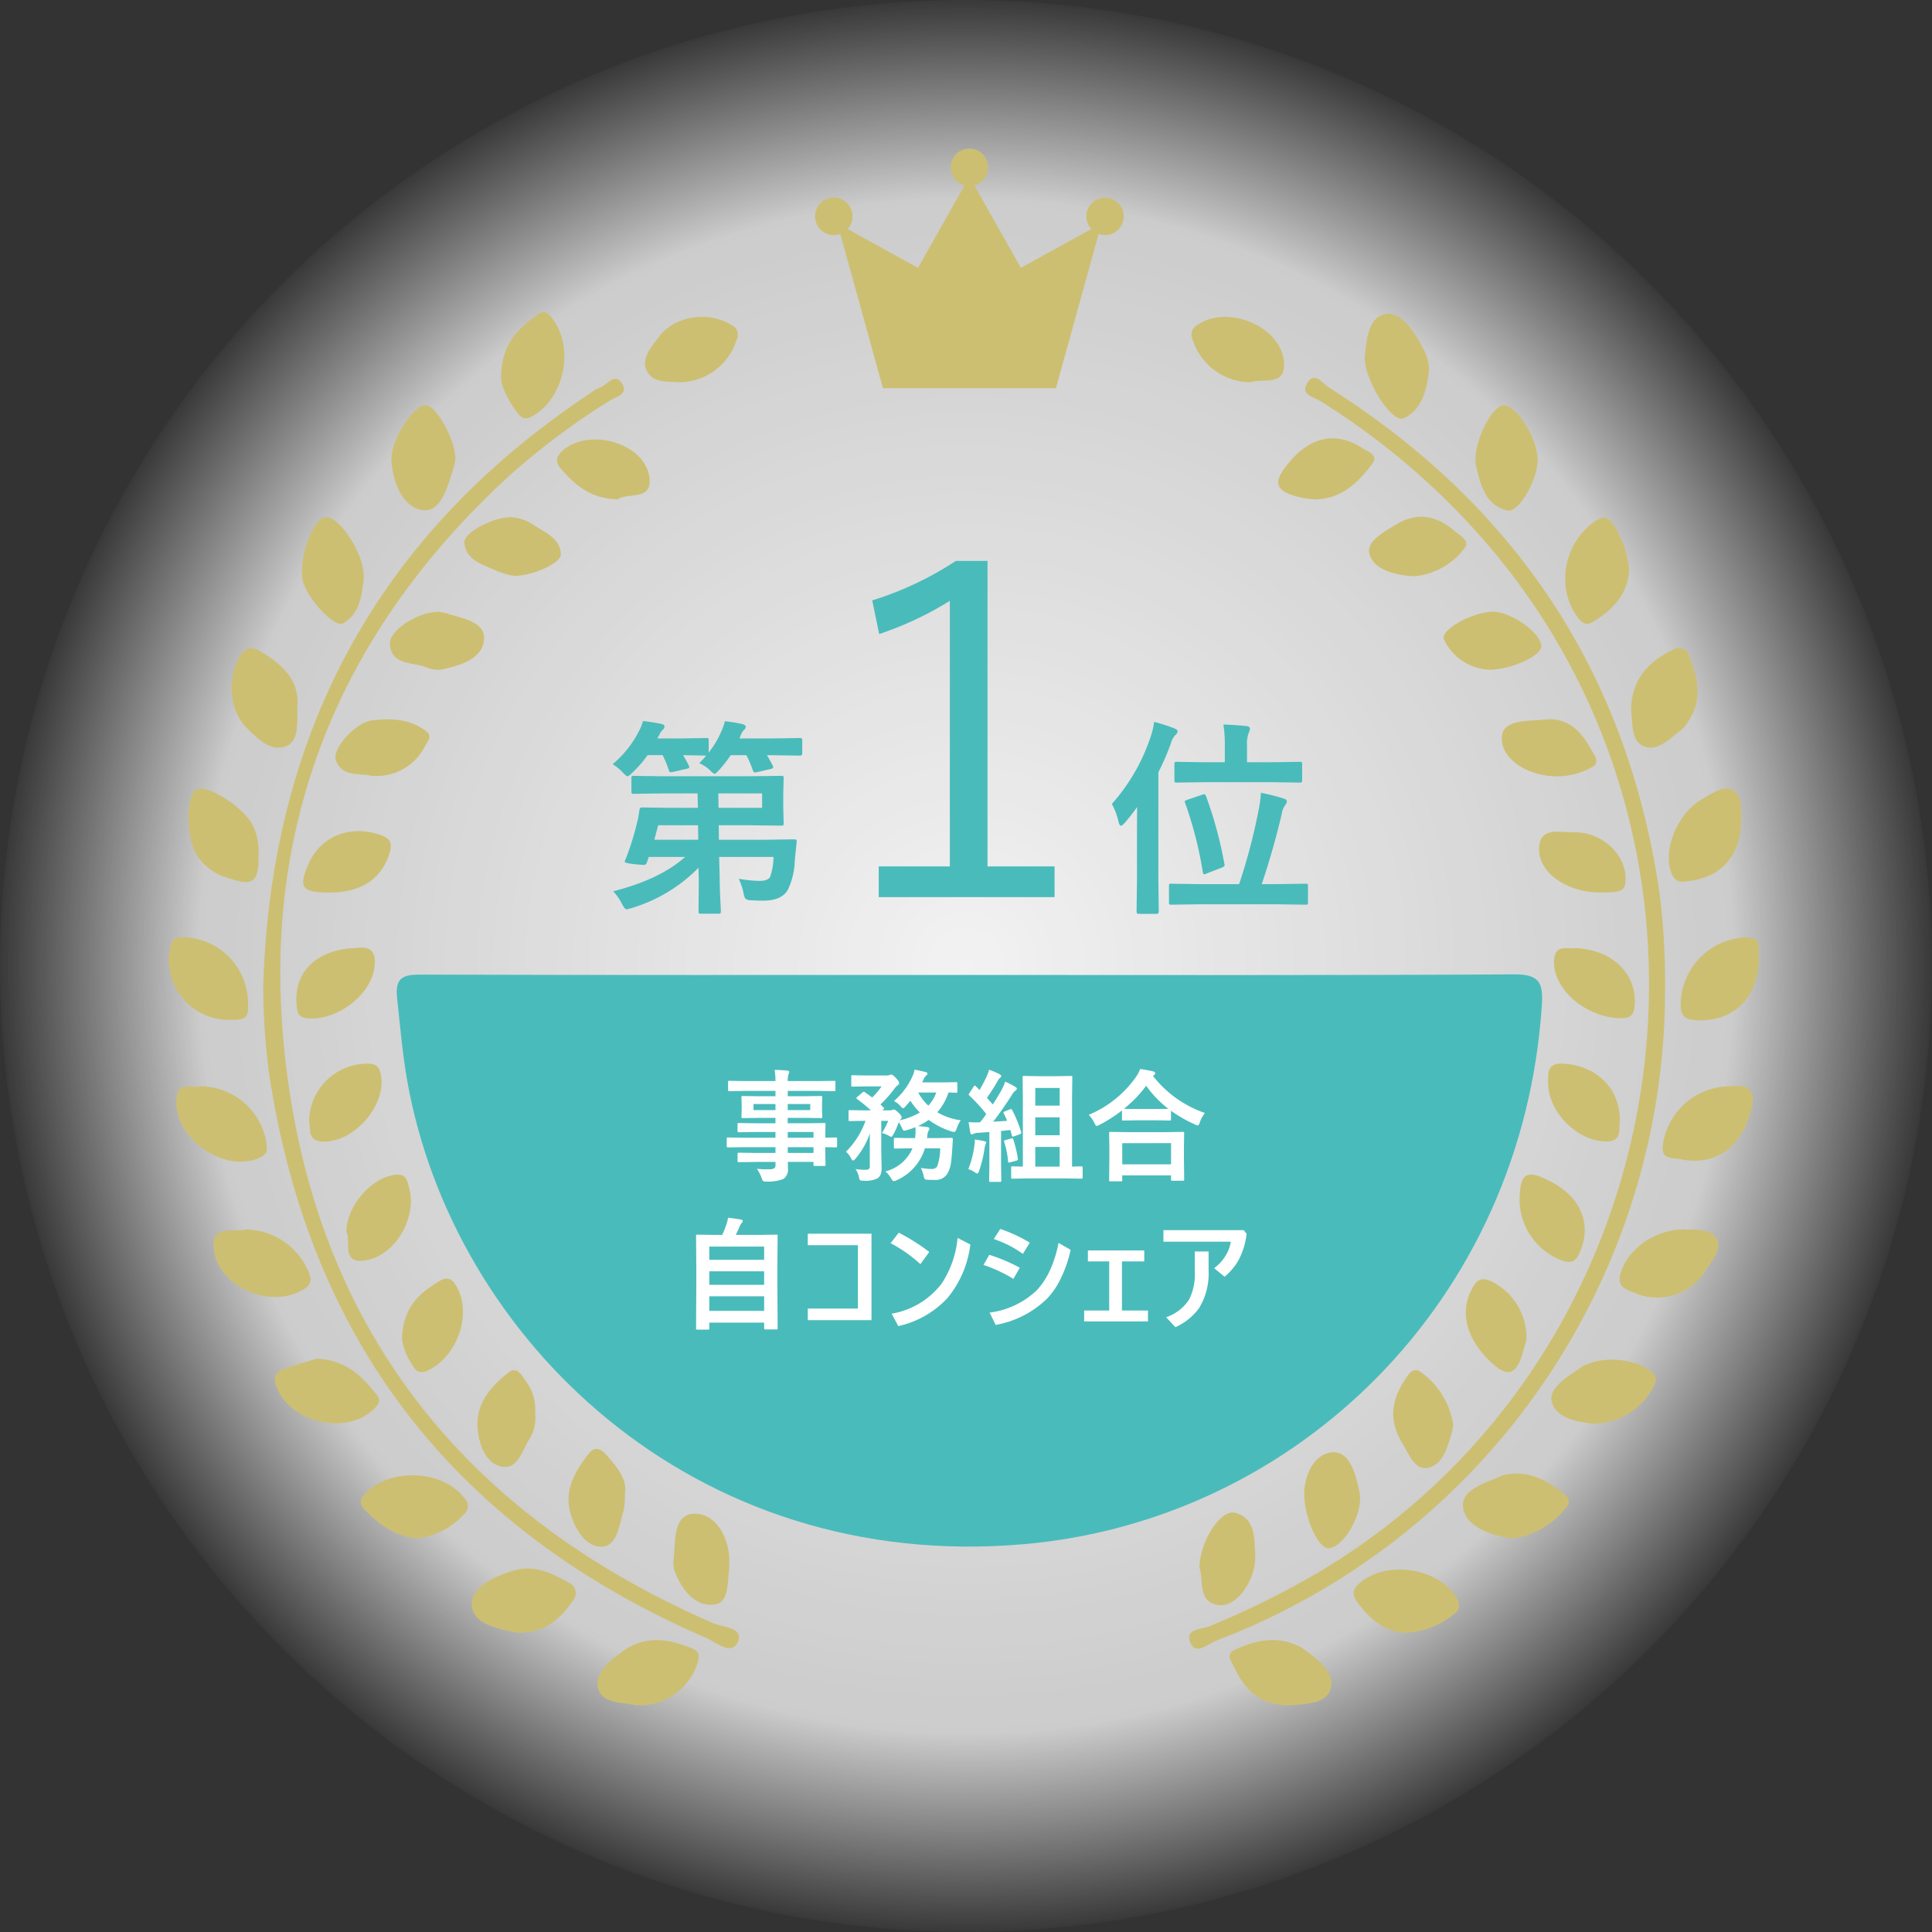 <svg xmlns="http://www.w3.org/2000/svg" xmlns:xlink="http://www.w3.org/1999/xlink" width="286" height="286" viewBox="0 0 286 286">
  <rect x="0" y="0" width="286" height="286" fill="#333333" stroke="none"/>
  <defs>
    <radialGradient id="radial-gradient" cx="0.5" cy="0.5" r="0.5" gradientUnits="objectBoundingBox">
      <stop offset="0" stop-color="#fff"/>
      <stop offset="0.788" stop-color="#fff" stop-opacity="0.8"/>
      <stop offset="1" stop-color="#fff" stop-opacity="0"/>
    </radialGradient>
  </defs>
  <g id="Group_2299" data-name="Group 2299" transform="translate(-251 -324)">
    <path id="Path_8007" data-name="Path 8007" d="M143,0A143,143,0,1,1,0,143,143,143,0,0,1,143,0Z" transform="translate(251 324)" opacity="0.937" fill="url(#radial-gradient)"/>
    <g id="Group_2049" data-name="Group 2049" transform="translate(276 346)">
      <path id="Path_7704" data-name="Path 7704" d="M1121.958,521.93c26.886,0,53.774.072,80.66-.086,3.55-.021,4.338,1.067,4.128,4.378-2.787,43.957-36.36,76.4-76.58,79.962-49.152,4.35-84.675-30.534-91.4-68.638-.711-4.033-1.04-8.1-1.488-12.156-.346-3.135.905-3.522,3.606-3.513C1067.912,521.965,1094.935,521.93,1121.958,521.93Z" transform="translate(-1003.491 -399.605)" fill="#4abbbb"/>
      <path id="Path_7705" data-name="Path 7705" d="M1302.211,465.77a103.006,103.006,0,0,1-66.42,96.554c-1.213.464-2.992,2.226-3.83.348-.943-2.112,1.627-1.982,2.817-2.479a126.712,126.712,0,0,0,16.106-7.959c53.1-31.552,65.283-104.849,25.283-151.9a107.213,107.213,0,0,0-25.009-21.507c-.929-.582-2.845-.893-2.019-2.475,1.1-2.115,2.368-.121,3.277.453,27.631,17.474,44.184,42.209,48.956,74.694A105.642,105.642,0,0,1,1302.211,465.77Z" transform="translate(-1080.727 -341.463)" fill="#cdbf72"/>
      <path id="Path_7706" data-name="Path 7706" d="M1004.435,465.536c1.136-37.493,16.981-66.909,48.406-87.765a5.721,5.721,0,0,1,1.4-.836c1.117-.334,2.267-2.427,3.366-.51.878,1.534-1.041,1.9-1.973,2.5a107.673,107.673,0,0,0-14.718,11.015c-24.25,22.2-36.265,49.906-33.583,82.527,3.413,41.513,25.317,70.664,63.641,87.331,1.451.631,4.549.7,3.793,2.66-.91,2.359-3.3.189-4.713-.423-36.842-15.921-58.676-43.529-64.722-83.384A99.617,99.617,0,0,1,1004.435,465.536Z" transform="translate(-990.472 -341.551)" fill="#cdbf72"/>
      <path id="Path_7707" data-name="Path 7707" d="M986.674,549.328a9.933,9.933,0,0,1,9.766,8.414c.18,1.113.1,1.673-1.051,2.179-5.271,2.322-12.706-2.923-12.285-8.744C983.3,548.458,985.482,549.714,986.674,549.328Z" transform="translate(-981.996 -410.517)" fill="#cdbf72"/>
      <path id="Path_7708" data-name="Path 7708" d="M1358.256,549.281c3.17-.439,3.563,1.3,2.674,4.152-1.632,5.236-5.388,7.695-10.426,6.619-1.161-.248-2.785.156-2.449-2.207A10.062,10.062,0,0,1,1358.256,549.281Z" transform="translate(-1126.884 -410.472)" fill="#cdbf72"/>
      <path id="Path_7709" data-name="Path 7709" d="M1279.685,677.33c-3.015-.214-5.256-2.075-7.046-4.637-.747-1.07-.581-1.889.481-2.78,3.975-3.335,11.5-2.2,14.22,2.135.8,1.275.41,2.016-.6,2.725A12.163,12.163,0,0,1,1279.685,677.33Z" transform="translate(-1096.776 -457.625)" fill="#cdbf72"/>
      <path id="Path_7710" data-name="Path 7710" d="M1250.964,694.918c-4.8.2-7.048-2.355-8.646-5.722-.352-.742-1.246-1.806.093-2.443,3.162-1.5,6.411-2.177,9.746-.461a2.583,2.583,0,0,1,.348.211c2.095,1.535,4.808,3.418,4.156,5.932C1256.04,694.831,1252.728,694.678,1250.964,694.918Z" transform="translate(-1084.674 -464.494)" fill="#cdbf72"/>
      <path id="Path_7711" data-name="Path 7711" d="M1062.68,677.231c-2.645-.443-6.66-1.118-7.014-3.885-.364-2.849,3.31-4.494,6.245-5.35,2.982-.87,5.553.382,8.055,1.793a1.675,1.675,0,0,1,.621,2.7C1068.782,675.2,1066.5,677.158,1062.68,677.231Z" transform="translate(-1010.803 -457.518)" fill="#cdbf72"/>
      <path id="Path_7712" data-name="Path 7712" d="M1360.211,480.912c.007,4.933-2.643,8.251-7.222,8.93-1.146.17-2.411.6-3.075-1.067-1.333-3.357.811-8.832,4.489-10.947,1.405-.808,3.11-2.073,4.524-1.389C1360.428,477.165,1360.214,479.268,1360.211,480.912Z" transform="translate(-1127.482 -381.5)" fill="#cdbf72"/>
      <path id="Path_7713" data-name="Path 7713" d="M1306.339,654.009c-3.208-.431-6.778-1.65-7.319-4.438-.535-2.758,3.207-3.719,5.615-4.806a3.362,3.362,0,0,1,.779-.224c3.385-.609,6.068.886,8.562,2.9a1.283,1.283,0,0,1,.208,2.079A12.234,12.234,0,0,1,1306.339,654.009Z" transform="translate(-1107.412 -448.265)" fill="#cdbf72"/>
      <path id="Path_7714" data-name="Path 7714" d="M1326.795,625.916c-2.15-.255-5.383-.754-6.047-3.208-.56-2.073,2.328-3.731,4.19-5.031,2.711-1.894,7.979-1.505,10.427.434a1.449,1.449,0,0,1,.581,2.015A10.089,10.089,0,0,1,1326.795,625.916Z" transform="translate(-1116.032 -437.163)" fill="#cdbf72"/>
      <path id="Path_7715" data-name="Path 7715" d="M1092.1,694.918c-1.8-.457-4.919-.134-5.513-2.559-.549-2.241,1.806-4.061,3.674-5.426,3.206-2.343,6.629-1.869,10.07-.495,1.027.41,1.39.845,1.022,2.109A8.976,8.976,0,0,1,1092.1,694.918Z" transform="translate(-1023.058 -464.5)" fill="#cdbf72"/>
      <path id="Path_7716" data-name="Path 7716" d="M996.471,485.983c.024,4.212-.776,4.792-4.575,3.462a7.864,7.864,0,0,1-4.739-3.64c-1.4-2.649-1.39-8.532.04-9.387,1.6-.954,7.189,2.616,8.467,5.378A8.738,8.738,0,0,1,996.471,485.983Z" transform="translate(-983.199 -381.507)" fill="#cdbf72"/>
      <path id="Path_7717" data-name="Path 7717" d="M1036.6,654.153c-2.991-.293-5.529-1.966-7.71-4.339-.86-.936-.557-1.547.239-2.369,3.694-3.807,11.47-3.4,14.568.749a1.587,1.587,0,0,1-.082,2.442A10.826,10.826,0,0,1,1036.6,654.153Z" transform="translate(-999.977 -448.431)" fill="#cdbf72"/>
      <path id="Path_7718" data-name="Path 7718" d="M1045.394,390.043a13.878,13.878,0,0,1-.3,1.359c-.836,2.674-1.827,6.593-4.564,6.221-2.875-.391-4.439-4.016-4.618-7.386-.007-.135,0-.271,0-.406.107-2.873,3.313-7.805,5.05-7.769C1042.5,382.1,1045.359,387.1,1045.394,390.043Z" transform="translate(-1002.967 -344.106)" fill="#cdbf72"/>
      <path id="Path_7719" data-name="Path 7719" d="M1006.417,450.319c-.052,2.369.293,5.084-1.576,5.908-2.279,1-4.32-1.059-5.947-2.677-2.625-2.609-2.9-7.447-.953-10.677.891-1.478,1.9-1.307,3.063-.612C1004.187,444.16,1006.724,446.494,1006.417,450.319Z" transform="translate(-987.39 -367.802)" fill="#cdbf72"/>
      <path id="Path_7720" data-name="Path 7720" d="M1333.553,417.55c-.217,3.456-2.348,5.756-5.28,7.549-1.073.655-1.635.3-2.324-.611-3.275-4.328-2.1-10.95,2.451-14.15,1.348-.947,2.119-.807,2.908.549A14.761,14.761,0,0,1,1333.553,417.55Z" transform="translate(-1117.384 -355.091)" fill="#cdbf72"/>
      <path id="Path_7721" data-name="Path 7721" d="M1347.038,584.465c1.771.045,3.983-.119,4.824,1.474.749,1.416-.716,3.066-1.57,4.418a8.4,8.4,0,0,1-10.7,3.464c-1.287-.5-2.579-.883-2-2.851C1338.663,587.327,1342.786,584.4,1347.038,584.465Z" transform="translate(-1122.692 -424.468)" fill="#cdbf72"/>
      <path id="Path_7722" data-name="Path 7722" d="M996.947,584.47a10.245,10.245,0,0,1,9.4,6.365c.528,1.31.23,1.918-.908,2.581-5.008,2.92-12.762-.557-13.2-6.34C991.986,583.737,995.343,584.935,996.947,584.47Z" transform="translate(-985.624 -424.47)" fill="#cdbf72"/>
      <path id="Path_7723" data-name="Path 7723" d="M1340.258,451c.043-.726.038-1.137.1-1.539.537-3.751,2.965-5.979,6.167-7.539a1.539,1.539,0,0,1,2.3.934c1.4,3.4,2.072,6.783-.325,10.06a4.087,4.087,0,0,1-.8.915c-1.723,1.266-3.563,3.362-5.665,2.382C1340.164,455.346,1340.546,452.667,1340.258,451Z" transform="translate(-1123.806 -367.786)" fill="#cdbf72"/>
      <path id="Path_7724" data-name="Path 7724" d="M1062.833,368.648c.118-4.8,2.588-7.057,5.444-9.056,1.117-.781,1.626-.082,2.253.772,3.192,4.345,1.6,11.682-3.046,14.289-1.155.648-1.666.285-2.309-.59C1063.774,372.16,1062.754,370.14,1062.833,368.648Z" transform="translate(-1013.656 -335.05)" fill="#cdbf72"/>
      <path id="Path_7725" data-name="Path 7725" d="M1364.041,515.963c-.163,5.9-3.841,9.34-9.3,9.071-1.791-.089-2.3-.733-2.3-2.433a10.03,10.03,0,0,1,9.49-9.819C1364.844,512.634,1363.786,514.728,1364.041,515.963Z" transform="translate(-1128.645 -396.004)" fill="#cdbf72"/>
      <path id="Path_7726" data-name="Path 7726" d="M1274.867,366.158c.253-2.249.351-5.889,3.039-6.46,2.2-.467,4.263,2.476,5.458,4.835a6.851,6.851,0,0,1,1.02,3.442c-.292,2.833-.98,5.861-3.766,7.16C1278.961,375.906,1274.91,369.714,1274.867,366.158Z" transform="translate(-1097.843 -335.207)" fill="#cdbf72"/>
      <path id="Path_7727" data-name="Path 7727" d="M989.9,524.955a8.868,8.868,0,0,1-8.471-10.581c.2-1.13.535-1.6,1.767-1.641a9.77,9.77,0,0,1,9.764,9.041C993.168,524.75,992.9,525.028,989.9,524.955Z" transform="translate(-981.278 -395.986)" fill="#cdbf72"/>
      <path id="Path_7728" data-name="Path 7728" d="M1023.087,418.312c0,.135.011.272,0,.406-.259,2.57-.646,5.277-3.075,6.6-1.345.735-5.609-4.1-5.984-6.487-.021-.133-.022-.27-.037-.4-.376-3.492,1.771-8.85,3.542-8.839C1019.641,409.6,1023.118,415.061,1023.087,418.312Z" transform="translate(-994.248 -355.036)" fill="#cdbf72"/>
      <path id="Path_7729" data-name="Path 7729" d="M1013.535,616.189c4.422.236,6.751,2.681,8.889,5.4.658.837.2,1.42-.454,2.059-4.12,4-12.487,2.01-14.454-3.4a1.743,1.743,0,0,1,1.188-2.542C1010.475,617.055,1012.307,616.568,1013.535,616.189Z" transform="translate(-991.622 -437.063)" fill="#cdbf72"/>
      <path id="Path_7730" data-name="Path 7730" d="M1311.262,390.209c.018,2.9-2.8,7.927-4.507,7.5-3.33-.835-4-3.964-4.655-6.877a2.5,2.5,0,0,1-.031-.4c-.167-3.031,2.362-8.121,4.112-8.278C1308.078,381.977,1311.243,387,1311.262,390.209Z" transform="translate(-1108.641 -344.139)" fill="#cdbf72"/>
      <path id="Path_7731" data-name="Path 7731" d="M1241.135,370.1a9.065,9.065,0,0,1-8.689-6.508,1.568,1.568,0,0,1,.781-1.97c4.585-3.17,12.77.367,12.836,5.881C1246.1,370.706,1242.723,369.5,1241.135,370.1Z" transform="translate(-1080.967 -335.515)" fill="#cdbf72"/>
      <path id="Path_7732" data-name="Path 7732" d="M1103.222,370.1c-1.513-.154-3.84.185-4.766-1.661-.941-1.877.69-3.6,1.8-5.086,2.33-3.121,7.334-3.829,10.666-1.76a1.59,1.59,0,0,1,.792,2.268A8.935,8.935,0,0,1,1103.222,370.1Z" transform="translate(-1027.69 -335.511)" fill="#cdbf72"/>
      <path id="Path_7733" data-name="Path 7733" d="M1290.74,627.084a7.518,7.518,0,0,1-.136.937c-.654,2.247-1.345,5.067-3.685,5.456-2.077.345-2.863-2.48-3.994-4.113a4.841,4.841,0,0,1-.335-.744c-1.5-3.251-.507-6.1,1.422-8.794.536-.748,1.178-1.158,2.034-.462A11.733,11.733,0,0,1,1290.74,627.084Z" transform="translate(-1100.621 -438.182)" fill="#cdbf72"/>
      <path id="Path_7734" data-name="Path 7734" d="M1324.506,515.381c5.458.259,9,3.69,8.8,8.3-.065,1.533-.559,2.148-2.2,2.1-5.148-.167-9.966-4.369-9.759-8.547C1321.481,514.709,1323.325,515.6,1324.506,515.381Z" transform="translate(-1116.298 -397.039)" fill="#cdbf72"/>
      <path id="Path_7735" data-name="Path 7735" d="M1061.194,418.293a11.966,11.966,0,0,1-2.458-.684c-2.017-.934-4.621-1.515-4.925-4.164-.195-1.7,5.046-4.23,7.472-3.782a6.787,6.787,0,0,1,2.64.989c1.688,1.194,4.068,1.946,4.177,4.45C1068.154,416.362,1064.082,418.274,1061.194,418.293Z" transform="translate(-1010.074 -355.044)" fill="#cdbf72"/>
      <path id="Path_7736" data-name="Path 7736" d="M1301.047,441.4a7.73,7.73,0,0,1-6.768-4.508c-.6-1.371,4.235-4.05,7.221-4.072,2.732-.021,7.15,3.119,7.2,5.116C1308.73,439.292,1304.389,441.359,1301.047,441.4Z" transform="translate(-1105.53 -364.26)" fill="#cdbf72"/>
      <path id="Path_7737" data-name="Path 7737" d="M1282.535,418.31c-3.038-.19-5.919-1.062-6.541-3.3-.532-1.914,2.232-3.327,4.028-4.414,3.075-1.862,5.99-1.25,8.594,1.027.745.651,2.287,1.37,1.47,2.509A10.5,10.5,0,0,1,1282.535,418.31Z" transform="translate(-1098.264 -354.998)" fill="#cdbf72"/>
      <path id="Path_7738" data-name="Path 7738" d="M1065.566,625.44a5.834,5.834,0,0,1-.9,3.876c-1.043,1.642-1.718,4.406-3.966,4-2.374-.432-3.36-3.055-3.624-5.384-.427-3.763,1.767-6.373,4.5-8.529,1.282-1.01,1.915.254,2.515,1.107A7,7,0,0,1,1065.566,625.44Z" transform="translate(-1011.35 -438.19)" fill="#cdbf72"/>
      <path id="Path_7739" data-name="Path 7739" d="M1259.2,399.281a17.145,17.145,0,0,1-2.022-.231c-4.125-.957-4.544-2.216-1.815-5.378a13.372,13.372,0,0,1,1.115-1.187c2.988-2.707,6.3-2.982,9.685-.753.807.531,2.4.942,1.346,2.342C1265.431,396.829,1262.995,399.175,1259.2,399.281Z" transform="translate(-1089.411 -347.352)" fill="#cdbf72"/>
      <path id="Path_7740" data-name="Path 7740" d="M1314.683,459.273c3.589-.449,5.57,1.679,7.085,4.438.412.75,1.344,1.858.231,2.52a10.56,10.56,0,0,1-7.86,1.119c-3-.681-5.843-2.813-5.6-5.612C1308.766,459.232,1312.339,459.5,1314.683,459.273Z" transform="translate(-1111.208 -374.738)" fill="#cdbf72"/>
      <path id="Path_7741" data-name="Path 7741" d="M1330.519,552.178c-.233,1.277.438,3.27-2.32,3.1-4.2-.252-8.271-4.379-8.316-8.629-.016-1.53-.16-3.015,2.231-2.893C1326.986,544.012,1330.526,547.372,1330.519,552.178Z" transform="translate(-1115.713 -408.304)" fill="#cdbf72"/>
      <path id="Path_7742" data-name="Path 7742" d="M1021.433,515.327c2.442-.405,3.11.933,2.617,3.338-.815,3.974-5.75,7.463-9.808,7.07-1.591-.154-1.567-1.1-1.65-2.227C1012.241,518.787,1015.708,515.463,1021.433,515.327Z" transform="translate(-993.701 -396.989)" fill="#cdbf72"/>
      <path id="Path_7743" data-name="Path 7743" d="M1042.844,432.827c.246.054.788.134,1.3.294,2.191.675,5.391,1.237,5.342,3.588-.061,2.989-3.284,3.984-6,4.609a4.112,4.112,0,0,1-2.4-.212c-2.043-.885-5.361-.267-5.536-3.517C1035.442,435.472,1039.9,432.759,1042.844,432.827Z" transform="translate(-1002.827 -364.262)" fill="#cdbf72"/>
      <path id="Path_7744" data-name="Path 7744" d="M1087.75,644.8a13.623,13.623,0,0,1-.191,2.658c-.676,2.112-.939,5.361-3.318,5.371-2.343.01-3.983-2.713-4.614-5.161-.859-3.336.777-6.068,2.73-8.6.981-1.273,1.922-.658,2.7.221C1086.594,641.031,1088.062,642.845,1087.75,644.8Z" transform="translate(-1020.233 -445.857)" fill="#cdbf72"/>
      <path id="Path_7745" data-name="Path 7745" d="M1017.883,495.777c-3.863-.035-4.37-.795-2.839-4.262,1.822-4.131,6.121-5.784,10.557-4.307,1.863.62,1.84,1.562,1.322,3.068C1025.663,493.941,1022.641,495.819,1017.883,495.777Z" transform="translate(-994.365 -385.642)" fill="#cdbf72"/>
      <path id="Path_7746" data-name="Path 7746" d="M1308.668,605.591c-.14.492-.407,1.677-.814,2.813-.928,2.588-2.278,2.529-4.194.8-3.707-3.344-4.948-7.342-3.171-10.87.591-1.174,1.143-2.07,2.788-1.426A9.31,9.31,0,0,1,1308.668,605.591Z" transform="translate(-1107.699 -429.323)" fill="#cdbf72"/>
      <path id="Path_7747" data-name="Path 7747" d="M1312.894,575.118c-.016-4.513.974-5.074,5.023-2.85s5.573,6.056,4.015,9.944c-.5,1.251-1,2.1-2.684,1.535A9.674,9.674,0,0,1,1312.894,575.118Z" transform="translate(-1112.941 -419.123)" fill="#cdbf72"/>
      <path id="Path_7748" data-name="Path 7748" d="M1015.706,552.349a8.62,8.62,0,0,1,8.737-8.586c1.146.037,1.628.374,1.875,1.552.938,4.462-3.831,10.071-8.5,9.989C1015.43,555.261,1015.963,553.484,1015.706,552.349Z" transform="translate(-994.947 -408.306)" fill="#cdbf72"/>
      <path id="Path_7749" data-name="Path 7749" d="M1326.534,495.813c-4.813-.058-9.072-2.993-8.862-6.657.183-3.185,3.227-2.2,5.1-2.252,4.176-.119,7.735,3.245,7.7,6.867C1330.454,495.6,1329.957,495.855,1326.534,495.813Z" transform="translate(-1114.835 -385.692)" fill="#cdbf72"/>
      <path id="Path_7750" data-name="Path 7750" d="M1113.413,662.542c-.325,1.785.059,4.939-2.278,5.178-2.789.286-4.762-2.207-5.788-4.915a4.535,4.535,0,0,1-.155-2.015c.274-2.6-.088-6.464,3.061-6.533,2.925-.063,4.91,3.025,5.154,6.385C1113.447,661.182,1113.413,661.726,1113.413,662.542Z" transform="translate(-1030.459 -452.177)" fill="#cdbf72"/>
      <path id="Path_7751" data-name="Path 7751" d="M1038.483,605.435c.174-4.765,2.7-6.8,5.555-8.535,1.435-.874,2.15-.028,2.774,1.274,1.934,4.03-.258,9.889-4.392,11.925-1.456.717-1.98-.023-2.546-1.022A8.793,8.793,0,0,1,1038.483,605.435Z" transform="translate(-1003.988 -429.263)" fill="#cdbf72"/>
      <path id="Path_7752" data-name="Path 7752" d="M1085.571,399.389c-4.044-.091-6.355-2.141-8.442-4.555-.875-1.012-.7-1.827.359-2.736,3.851-3.319,11.936-1.109,12.748,3.913C1090.84,399.743,1086.83,398.311,1085.571,399.389Z" transform="translate(-1019.113 -347.464)" fill="#cdbf72"/>
      <path id="Path_7753" data-name="Path 7753" d="M1234.308,662.13c-.062-3.6,3.022-8.643,5.193-8.15,3.069.7,2.929,3.765,3.054,6.242.183,3.618-2.71,7.833-5.44,7.438C1233.934,667.2,1234.961,663.933,1234.308,662.13Z" transform="translate(-1081.74 -452.054)" fill="#cdbf72"/>
      <path id="Path_7754" data-name="Path 7754" d="M1027.468,467.579c-1.685-.424-4.3.24-5.225-2.249-.653-1.749,2.9-5.616,5.285-5.93,2.866-.376,5.726-.25,8.136,1.645.873.686.131,1.475-.239,2.148A8.017,8.017,0,0,1,1027.468,467.579Z" transform="translate(-997.511 -374.745)" fill="#cdbf72"/>
      <path id="Path_7755" data-name="Path 7755" d="M1024.851,579.482c.01-3.941,3.866-8.153,7.313-8.463,1.6-.144,1.693.889,1.992,1.968,1.191,4.309-2.021,10.041-6.512,10.731C1023.966,584.283,1025.627,580.8,1024.851,579.482Z" transform="translate(-998.578 -419.124)" fill="#cdbf72"/>
      <path id="Path_7756" data-name="Path 7756" d="M1260,645.143c.1-2.411,1.3-5.745,4.2-5.963,2.6-.195,3.453,3.371,3.986,5.854.662,3.091-2.235,8.145-4.542,8.359C1262.168,653.53,1260,649.027,1260,645.143Z" transform="translate(-1091.941 -446.189)" fill="#cdbf72"/>
      <g id="Group_2048" data-name="Group 2048" transform="translate(95.672 0)">
        <path id="Path_7757" data-name="Path 7757" d="M1161.389,284.022a2.765,2.765,0,0,0-2.035,4.641l-10.423,5.74-6.888-12.21a2.768,2.768,0,1,0-1.45,0l-6.888,12.21-10.422-5.74a2.78,2.78,0,1,0-1.084.725l6.316,22.837h25.607l6.317-22.837a2.733,2.733,0,0,0,.95.171,2.768,2.768,0,1,0,0-5.537Z" transform="translate(-1118.48 -276.756)" fill="#cdbf72"/>
      </g>
    </g>
    <path id="Path_8034" data-name="Path 8034" d="M-32.73-3.709l-2.215.035q-.176,0-.176-.193V-4.948q0-.2.176-.2l2.215.035h4.825v-.844h-2.971l-2.443.035q-.2,0-.2-.176v-.993q0-.141.044-.167a.275.275,0,0,1,.158-.026l2.443.035h2.971v-.8h-2.32l-2.5.035q-.158,0-.193-.044a.355.355,0,0,1-.026-.176l.035-.932v-.967l-.035-.94a.3.3,0,0,1,.035-.185.416.416,0,0,1,.185-.026l2.5.035h2.32v-.791H-32.44l-2.285.035q-.141,0-.167-.035a.3.3,0,0,1-.026-.158v-1.143q0-.141.035-.167a.3.3,0,0,1,.158-.026l2.285.035h4.535a9.7,9.7,0,0,0-.123-1.652q1.213.026,1.872.105.29.035.29.193a.821.821,0,0,1-.105.343,3.133,3.133,0,0,0-.114,1.011h4.57l2.285-.035q.149,0,.176.035a.3.3,0,0,1,.026.158V-12.2q0,.141-.035.167a.328.328,0,0,1-.167.026l-2.285-.035h-4.57v.791H-23.7l2.522-.035q.149,0,.176.044a.328.328,0,0,1,.026.167l-.035.94v.967l.035.932a.32.32,0,0,1-.035.193.328.328,0,0,1-.167.026L-23.7-8.051h-2.391v.8h2.918l2.479-.035q.149,0,.176.035a.3.3,0,0,1,.026.158l-.035,1.564v.413l1.564-.035q.185,0,.185.2v1.081q0,.193-.185.193l-.466-.009q-.5-.018-1.1-.026v.914l.035,1.661a.286.286,0,0,1-.031.171.286.286,0,0,1-.171.031h-1.38q-.141,0-.176-.044a.275.275,0,0,1-.026-.158v-.4h-3.8q.018.325.018.9A1.724,1.724,0,0,1-26.7.976a6,6,0,0,1-2.531.4.919.919,0,0,1-.519-.088,1.531,1.531,0,0,1-.2-.431,5.8,5.8,0,0,0-.7-1.371,12.588,12.588,0,0,0,1.371.079q.185,0,.448-.009a1.308,1.308,0,0,0,.782-.167.638.638,0,0,0,.149-.5v-.413h-2.953l-2.461.035q-.141,0-.176-.044a.355.355,0,0,1-.026-.176v-.967q0-.158.044-.193a.275.275,0,0,1,.158-.026l2.461.035h2.953v-.844Zm10.459-2.25h-3.814v.844h3.814Zm-3.814,3.094h3.814v-.844h-3.814ZM-22.755-9.2v-.9h-3.331v.9Zm-8.4,0h3.252v-.9h-3.252Zm27.642,5.66H-5.783a7.56,7.56,0,0,1-4.175,4.72,1.7,1.7,0,0,1-.431.141q-.149,0-.4-.413a3.652,3.652,0,0,0-.844-1.028A5.961,5.961,0,0,0-7.62-3.542h-.3l-2.232.035a.32.32,0,0,1-.193-.035.3.3,0,0,1-.026-.158V-4.878q0-.149.044-.185a.355.355,0,0,1,.176-.026l2.232.035h.677a6.353,6.353,0,0,0,.07-.7q.009-.114.009-.246,0-.185-.018-.668a13.334,13.334,0,0,1-1.389.466,1.454,1.454,0,0,1-.29.053q-.158,0-.308-.378a5.482,5.482,0,0,0-.483-.888,10.861,10.861,0,0,1-.791,1.8q-.229.378-.308.378a1.144,1.144,0,0,1-.325-.141,4.453,4.453,0,0,0-1.063-.431,10.494,10.494,0,0,0,.923-1.8h-1.028v4.685l.053,2.268A2.717,2.717,0,0,1-12.322.3a1.479,1.479,0,0,1-.448.589,3.962,3.962,0,0,1-2.127.36.846.846,0,0,1-.5-.088,1.373,1.373,0,0,1-.158-.475,3.251,3.251,0,0,0-.492-1.151,10.715,10.715,0,0,0,1.477.1.729.729,0,0,0,.527-.141A.566.566,0,0,0-13.939-.9V-4.061q0-1.116.018-1.679A12.338,12.338,0,0,1-16.031-2.03q-.255.29-.378.29-.141,0-.316-.343a3.335,3.335,0,0,0-.738-.958,12.192,12.192,0,0,0,2.892-4.57h-.193l-2.127.035q-.141,0-.167-.035a.416.416,0,0,1-.026-.185V-8.982a.3.3,0,0,1,.035-.185.3.3,0,0,1,.158-.026l2.127.035h.984a21.053,21.053,0,0,0-2.03-1.67q-.123-.1-.123-.149,0-.035.141-.176l.738-.633a.392.392,0,0,1,.22-.132.359.359,0,0,1,.176.079l1.081.773a13.562,13.562,0,0,0,1.389-1.644h-2.3l-2,.035q-.141,0-.167-.035a.3.3,0,0,1-.026-.158v-1.3q0-.141.035-.167a.3.3,0,0,1,.158-.026l2,.035h3.111a.805.805,0,0,0,.36-.07.885.885,0,0,1,.255-.07q.2,0,.686.51t.483.773q0,.176-.255.334a3.211,3.211,0,0,0-.5.545,15.749,15.749,0,0,1-2.013,2.259q.044.053.141.149.2.211.308.308a.241.241,0,0,1,.088.141q0,.07-.158.2l-.114.088h1.134a.761.761,0,0,0,.343-.07.56.56,0,0,1,.237-.053q.193,0,.633.413.519.475.519.738a.446.446,0,0,1-.176.325.378.378,0,0,0-.132.123A10.338,10.338,0,0,0-6.521-8.851a8.755,8.755,0,0,1-1.4-1.731l-.756.861q-.211.237-.343.237t-.308-.237a3.71,3.71,0,0,0-1.028-.826,10.47,10.47,0,0,0,2.646-3.472,4.443,4.443,0,0,0,.4-1.169q.554.1,1.652.36.255.053.255.229a.341.341,0,0,1-.176.272,1.254,1.254,0,0,0-.36.5q-.026.062-.141.29A1.827,1.827,0,0,1-6.2-13.3h3.059l1.969-.035q.141,0,.167.035a.3.3,0,0,1,.026.158v1.169q0,.149-.035.176a.3.3,0,0,1-.158.026l-.352-.009q-.352-.018-.765-.026A8.18,8.18,0,0,1-3.946-8.886,8.844,8.844,0,0,0-.475-7.7a4.722,4.722,0,0,0-.606,1.257q-.193.483-.36.483a2,2,0,0,1-.4-.079A11.584,11.584,0,0,1-5.221-7.752,9.489,9.489,0,0,1-6.8-6.838q.554.044,1.362.149.325.053.325.211a.656.656,0,0,1-.141.36,1.764,1.764,0,0,0-.167.738l-.053.325H-4.14l2.285-.035q.211,0,.211.229l-.07,1.1q-.1,1.644-.2,2.329A4.572,4.572,0,0,1-2.3-.088,2.015,2.015,0,0,1-4.324,1.134q-.65,0-1.028-.018T-5.818.993a1.477,1.477,0,0,1-.158-.51,5.509,5.509,0,0,0-.4-1.125,9.563,9.563,0,0,0,1.547.158.911.911,0,0,0,.861-.378A8.056,8.056,0,0,0-3.516-3.542ZM-4.1-11.8H-6.768A7.215,7.215,0,0,0-5.273-9.861,5.663,5.663,0,0,0-4.1-11.8ZM9.633.914,7.207.949q-.158,0-.185-.035A.258.258,0,0,1,6.987.747V-.659a.278.278,0,0,1,.035-.176A.3.3,0,0,1,7.207-.87l1.512.035v-10.02l-.035-3.182a.32.32,0,0,1,.035-.193.3.3,0,0,1,.158-.026l2.057.035h2.839l2.048-.035q.158,0,.193.044a.355.355,0,0,1,.026.176L16-10.854V-.835L17.358-.87q.149,0,.185.044a.328.328,0,0,1,.026.167V.747q0,.149-.035.176a.355.355,0,0,1-.176.026L14.941.914Zm.923-1.749h3.612V-3.744H10.556Zm0-4.641h3.612V-8.13H10.556Zm3.612-7H10.556v2.61h3.612ZM7.146-9.2A19.975,19.975,0,0,1,8.464-5.977a.51.51,0,0,1,.026.132q0,.132-.246.229L7.4-5.309a.487.487,0,0,1-.158.035q-.114,0-.149-.158l-.211-.817q-.448.035-1.389.149v4.966l.035,2.355a.278.278,0,0,1-.035.176.328.328,0,0,1-.167.026H3.92q-.141,0-.167-.035a.328.328,0,0,1-.026-.167l.035-2.355V-5.959q-.545.053-1.687.123a1.663,1.663,0,0,0-.65.149.688.688,0,0,1-.29.088q-.141,0-.2-.308T.686-7.418q.633.044,1.081.044.167,0,.36-.009h.246A13.876,13.876,0,0,0,3.3-8.622,24.22,24.22,0,0,0,.809-11.338Q.7-11.452.7-11.5a.715.715,0,0,1,.123-.229l.6-.94q.105-.158.176-.158.053,0,.167.105l.536.545A19.107,19.107,0,0,0,3.3-14.054a6.44,6.44,0,0,0,.413-1.116,10.152,10.152,0,0,1,1.564.659q.237.141.237.29,0,.105-.158.237a1.218,1.218,0,0,0-.343.431A29.928,29.928,0,0,1,3.4-11.013q.747.835.87.984Q4.9-11,5.563-12.164a10.3,10.3,0,0,0,.545-1.248,12.506,12.506,0,0,1,1.5.773q.22.123.22.272a.311.311,0,0,1-.2.272,2.384,2.384,0,0,0-.589.738q-1.3,2.03-2.716,3.885L6.39-7.611a10.644,10.644,0,0,0-.5-1.1.4.4,0,0,1-.035-.132q0-.088.237-.176l.721-.29a.469.469,0,0,1,.167-.044Q7.066-9.352,7.146-9.2ZM.65-.466a14.714,14.714,0,0,0,.879-3.366,5.729,5.729,0,0,0,.079-.809v-.2a11.7,11.7,0,0,1,1.38.237q.308.07.308.211a.666.666,0,0,1-.105.255,4.127,4.127,0,0,0-.149.65,17.268,17.268,0,0,1-.809,3.3q-.123.378-.246.378a.955.955,0,0,1-.422-.211A3.876,3.876,0,0,0,.65-.466ZM7-5a.721.721,0,0,1,.149-.026q.105,0,.158.185A17.127,17.127,0,0,1,7.972-2.03a.714.714,0,0,1,.009.088q0,.176-.237.229l-.879.237a1.258,1.258,0,0,1-.229.044q-.088,0-.1-.149a12.732,12.732,0,0,0-.58-2.9.358.358,0,0,1-.026-.123q0-.105.246-.167ZM23.212,1.345H21.683q-.141,0-.167-.035a.3.3,0,0,1-.026-.158l.035-3.2V-3.6l-.035-2.18q0-.141.035-.167a.3.3,0,0,1,.158-.026l2.47.035h5.766l2.461-.035a.32.32,0,0,1,.193.035.3.3,0,0,1,.026.158l-.035,1.907v1.767L32.6,1.063q0,.141-.044.167a.328.328,0,0,1-.167.026H30.858q-.149,0-.176-.035a.3.3,0,0,1-.026-.158v-.6H23.432v.686q0,.141-.044.167A.355.355,0,0,1,23.212,1.345Zm.22-5.651v3.138h7.225V-4.307ZM35.675-8.771A4.579,4.579,0,0,0,34.919-7.4q-.149.466-.325.466a1.109,1.109,0,0,1-.431-.158,19.89,19.89,0,0,1-3.516-2.013v1.257q0,.141-.035.167a.275.275,0,0,1-.158.026l-2.03-.035H25.629l-2.03.035a.278.278,0,0,1-.176-.035.3.3,0,0,1-.026-.158v-1.3a21.844,21.844,0,0,1-3.331,2.127,2.072,2.072,0,0,1-.413.176q-.141,0-.343-.448a4.356,4.356,0,0,0-.844-1.2A16.2,16.2,0,0,0,25.392-14a6.161,6.161,0,0,0,.7-1.283q1.31.2,1.89.343.325.105.325.29a.326.326,0,0,1-.176.272.72.72,0,0,0-.149.123A16.593,16.593,0,0,0,35.675-8.771ZM23.687-9.4q.431.035,1.942.035h2.795l1.846-.018a16.2,16.2,0,0,1-3.3-3.419A17.854,17.854,0,0,1,23.687-9.4ZM-37.9,23.3h-1.564a.264.264,0,0,1-.163-.031.286.286,0,0,1-.031-.171l.035-5.871V13.905l-.035-4.474q0-.141.035-.167a.328.328,0,0,1,.167-.026l2.5.035h1.169a13.627,13.627,0,0,0,.668-1.687,4.836,4.836,0,0,0,.193-.853q.738.07,1.925.272.255.053.255.237a.386.386,0,0,1-.141.246,1.472,1.472,0,0,0-.272.431q-.325.782-.624,1.354h3.507l2.5-.035q.141,0,.167.035a.3.3,0,0,1,.026.158l-.035,3.981v3.8l.035,5.854a.278.278,0,0,1-.035.176.3.3,0,0,1-.158.026h-1.6q-.149,0-.176-.044a.275.275,0,0,1-.026-.158v-.809H-37.7V23.1a.278.278,0,0,1-.035.176A.328.328,0,0,1-37.9,23.3Zm.2-2.777h8.121V18.361H-37.7Zm0-3.858h8.121v-2H-37.7Zm0-5.66v1.96h8.121V11Zm24.012,10.89H-23.12V20.181H-15.7V10.8H-23.12V9.1h9.431ZM-9.655,8.948A29.085,29.085,0,0,1-5.137,11.8l-1.31,1.8a21.354,21.354,0,0,0-4.412-3.1Zm8.71.773,1.89.976A15.37,15.37,0,0,1-2.413,18.59a14.038,14.038,0,0,1-7.312,4.184l-.976-1.837a11.8,11.8,0,0,0,7.392-4.447A14.659,14.659,0,0,0-.945,9.722Zm3.832,4,.861-1.494a25.38,25.38,0,0,1,4.518,1.907l-.949,1.652A21.2,21.2,0,0,0,2.887,13.721ZM4.417,9.889l.958-1.494a21.733,21.733,0,0,1,4.368,2.03l-1.02,1.661A15.975,15.975,0,0,0,4.417,9.889ZM14,10.46l1.793,1.028a18.353,18.353,0,0,1-1.468,4.245,11.5,11.5,0,0,1-2,2.953A14.5,14.5,0,0,1,4.689,22.6L3.8,20.778a12.374,12.374,0,0,0,6.987-3.313A11.164,11.164,0,0,0,12.828,14.3,17.464,17.464,0,0,0,14,10.46ZM21.5,13.2H18.347V11.576h8.341V13.2h-3.3v7.269h3.85v1.617H17.793V20.471H21.5ZM29.527,8.57H41.41l.431.545a11.068,11.068,0,0,1-1.151,3.823A8.963,8.963,0,0,1,38.58,15.47L37.033,14.2a6.238,6.238,0,0,0,1.8-2.03,5.2,5.2,0,0,0,.668-1.89H29.527Zm.4,12.894a6.541,6.541,0,0,0,3.393-2.61,8.208,8.208,0,0,0,.853-4.087V11.726h2.039v2.751a9.817,9.817,0,0,1-1.424,5.66,8.739,8.739,0,0,1-3.489,2.795Z" transform="translate(393.698 497.531)" fill="#fff"/>
    <path id="Path_8036" data-name="Path 8036" d="M-11.247-15.349a.479.479,0,0,1-.3-.061.521.521,0,0,1-.045-.272v-1.983q0-.257.076-.3a.473.473,0,0,1,.272-.045l4.208.061H5.646l4.935-.061a.515.515,0,0,1,.318.061.565.565,0,0,1,.045.288l-.061,2.316v2.013l.061,2.346q0,.257-.076.3a.565.565,0,0,1-.288.045L5.646-10.7H1.332l.03,2.149h6.8L12.5-8.613q.378,0,.378.272,0,.045,0,.106-.045.288-.288,2.755a10.744,10.744,0,0,1-1.029,4.344q-.923,1.6-3.648,1.6-1.06,0-1.8-.061A1.306,1.306,0,0,1,5.268.167,2.349,2.349,0,0,1,5-.681a9.575,9.575,0,0,0-.711-2.1,18.118,18.118,0,0,0,3.073.318q1.256,0,1.574-.59a8.975,8.975,0,0,0,.5-2.952H1.393l.076,2.846q.015,1.877.106,3.678.076,1.423.076,1.5,0,.272-.076.318a.479.479,0,0,1-.3.061h-2.6q-.242,0-.288-.076a.611.611,0,0,1-.045-.3l.03-3.5v-1.65L-1.665-4.4a23.287,23.287,0,0,1-9.9,5.964q-.681.182-.742.182-.272,0-.651-.742A8.311,8.311,0,0,0-14.289-.923Q-7.3-2.709-3.648-6.009H-9.021l-.3.863a.445.445,0,0,1-.469.318q-.227,0-1.211-.091-1.589-.167-1.589-.378a.458.458,0,0,1,.045-.151,38.284,38.284,0,0,0,1.771-5.585,13.717,13.717,0,0,0,.363-1.892q.045-.409.378-.409l4.208.061h4.072L-1.8-15.409H-7.039Zm19-.061H1.271l.03,2.134H7.75ZM-8.2-8.552H-1.7l-.03-2.149h-5.9Zm6.66-11.337A14.536,14.536,0,0,0-.53-21.01l-3.406-.061A17.325,17.325,0,0,1-3.088-19.5a.688.688,0,0,1,.061.227q0,.121-.348.212l-2.074.469a2.553,2.553,0,0,1-.333.045q-.182,0-.288-.333a14.333,14.333,0,0,0-.908-2.195H-9.2a17.265,17.265,0,0,1-2.3,2.634q-.484.5-.681.5-.167,0-.681-.56a7.9,7.9,0,0,0-1.514-1.241A15.281,15.281,0,0,0-10.444-24.7a6.427,6.427,0,0,0,.56-1.423A26.6,26.6,0,0,1-7.16-25.7q.469.091.469.409a.716.716,0,0,1-.242.439,2.433,2.433,0,0,0-.53.772l-.288.53h3.6l3.618-.061a.552.552,0,0,1,.333.061.521.521,0,0,1,.045.272v1.832a14.162,14.162,0,0,0,1.892-3.194,7.539,7.539,0,0,0,.5-1.453,20.036,20.036,0,0,1,2.6.424q.5.136.5.409a.7.7,0,0,1-.257.439,2.393,2.393,0,0,0-.469.742l-.212.53H8.961l4.435-.061q.3,0,.3.333v1.922q0,.348-.3.348L8.961-21.07h-.5q.394.621.878,1.574a.688.688,0,0,1,.061.227q0,.151-.378.242l-2.013.469a2.181,2.181,0,0,1-.333.045q-.182,0-.288-.3a18.981,18.981,0,0,0-.954-2.255H3.1a18.305,18.305,0,0,1-1.741,2.225q-.469.53-.651.53-.151,0-.711-.56A5.466,5.466,0,0,0-1.544-19.89Z" transform="translate(356.064 456.862)" fill="#4abbbb"/>
    <path id="Path_8035" data-name="Path 8035" d="M-1.665,1l-4.284.061q-.242,0-.288-.061A.521.521,0,0,1-6.282.727V-1.71a.455.455,0,0,1,.053-.28.455.455,0,0,1,.28-.053l4.284.061H4.1A86.479,86.479,0,0,0,6.917-12.609,18.414,18.414,0,0,0,7.326-15.5a29.251,29.251,0,0,1,3.406.863q.439.136.439.439a1.386,1.386,0,0,1-.318.621,3.02,3.02,0,0,0-.454,1.241Q9.143-7.008,7.447-1.983H9.672l4.284-.061q.242,0,.288.061a.521.521,0,0,1,.045.272V.727a.455.455,0,0,1-.053.28.455.455,0,0,1-.28.053L9.672,1ZM-14.743-13.85A28.35,28.35,0,0,0-9.067-23.6,11.774,11.774,0,0,0-8.477-26a25.484,25.484,0,0,1,2.967.954q.5.2.5.439a.713.713,0,0,1-.348.56,3.053,3.053,0,0,0-.651,1.241,36.313,36.313,0,0,1-1.847,4.269V-2.634L-7.8,2.074q0,.348-.318.348h-2.664q-.3,0-.3-.348l.061-4.708V-9.642q0-2.452.03-3.754-1.044,1.438-1.832,2.331-.394.439-.56.439-.227,0-.363-.56A9.866,9.866,0,0,0-14.743-13.85Zm13.82-3.224-4.193.061a.515.515,0,0,1-.318-.061.521.521,0,0,1-.045-.272v-2.407q0-.242.061-.288a.611.611,0,0,1,.3-.045l4.193.061H1.983v-2.392a18.775,18.775,0,0,0-.212-3.194q1.468.045,3.391.227.53.045.53.394a1.427,1.427,0,0,1-.167.59,4.561,4.561,0,0,0-.257,1.862v2.513H8.84l4.223-.061a.515.515,0,0,1,.318.061.521.521,0,0,1,.045.272v2.407q0,.242-.061.288a.667.667,0,0,1-.3.045L8.84-17.074ZM-.8-15A59.875,59.875,0,0,1,1.922-4.965a.828.828,0,0,1,.03.182q0,.182-.394.348l-2.24.863a1.215,1.215,0,0,1-.378.136q-.151,0-.212-.3A57.512,57.512,0,0,0-3.89-13.986a.573.573,0,0,1-.061-.212q0-.151.394-.272l2.225-.757a1.364,1.364,0,0,1,.272-.061Q-.908-15.288-.8-15Z" transform="translate(430.332 456.862)" fill="#4abbbb"/>
    <path id="Path_8037" data-name="Path 8037" d="M4.084-51V-5.777h9.928v4.549H-12.02V-5.777H-1.494V-45.09a48.725,48.725,0,0,1-10.459,4.914l-1.029-4.98A48.726,48.726,0,0,0-.6-51Z" transform="translate(393.101 458.033)" fill="#4abbbb"/>
  </g>
</svg>
